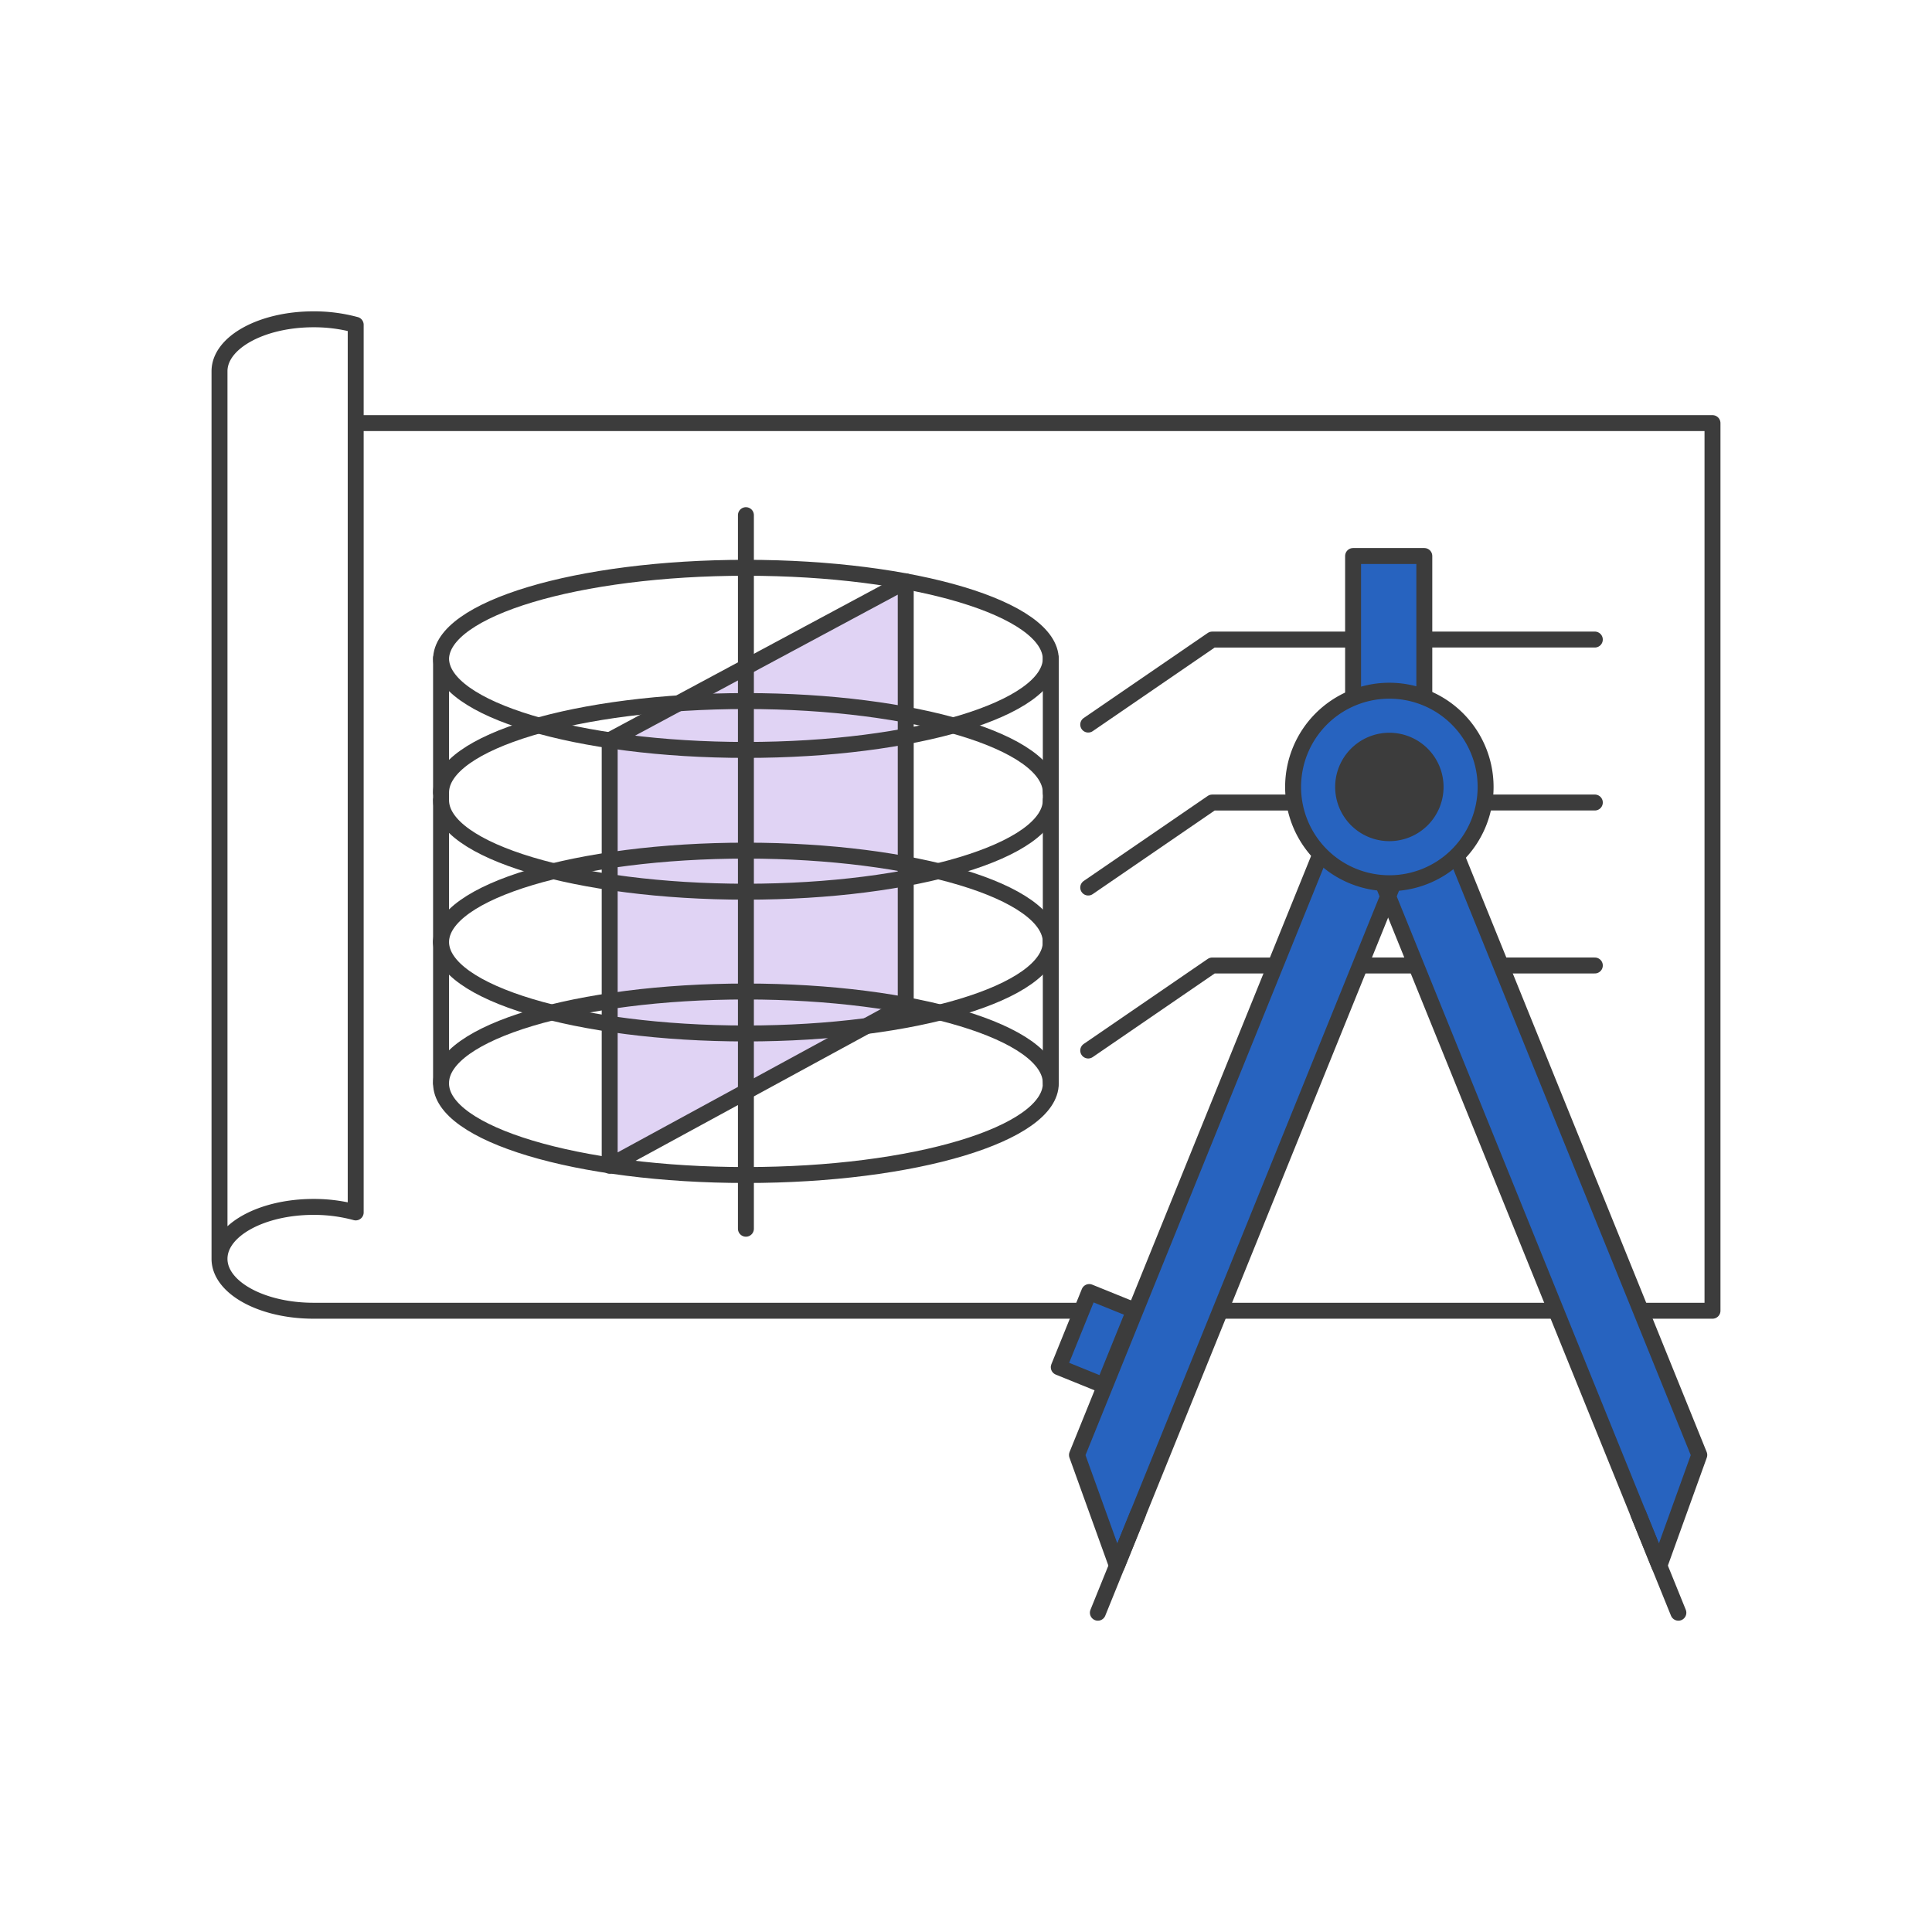<svg xmlns="http://www.w3.org/2000/svg" xmlns:xlink="http://www.w3.org/1999/xlink" width="200" height="200" viewBox="0 0 200 200">
  <defs>
    <clipPath id="clip-path">
      <rect id="長方形_325" data-name="長方形 325" width="156.205" height="135.545" fill="none"/>
    </clipPath>
  </defs>
  <g id="グループ_1073" data-name="グループ 1073" transform="translate(6584 1779)">
    <g id="グループ_1066" data-name="グループ 1066" transform="translate(-6562.103 -1746.772)">
      <path id="パス_2421" data-name="パス 2421" d="M41.218,88.454V44.4L71.865,27.951V71.772Z" fill="#e0d3f4"/>
      <path id="パス_2422" data-name="パス 2422" d="M118.174,39.73v-14.4h7.373v14.4" fill="#2763bf"/>
      <g id="グループ_880" data-name="グループ 880">
        <g id="グループ_879" data-name="グループ 879" clip-path="url(#clip-path)">
          <path id="パス_2423" data-name="パス 2423" d="M131.892,49.238a9.964,9.964,0,1,1-9.963-9.963,9.963,9.963,0,0,1,9.963,9.963" fill="#2763bf"/>
          <path id="パス_2424" data-name="パス 2424" d="M122.33,59.259l-28.606,70.6L89.59,118.39l25.146-62.059" fill="#2763bf"/>
          <rect id="長方形_323" data-name="長方形 323" width="8.396" height="5.038" transform="translate(87.706 109.304) rotate(-67.941)" fill="#2763bf"/>
          <path id="パス_2425" data-name="パス 2425" d="M121.32,59.377l28.558,70.48,4.134-11.467L128.987,56.627" fill="#2763bf"/>
          <path id="パス_2426" data-name="パス 2426" d="M89.716,103.459H10.559c-5.376,0-9.733-2.406-9.733-5.374s4.357-5.374,9.733-5.374a16.447,16.447,0,0,1,4.366.57V1.393l-.067-.017a16.472,16.472,0,0,0-4.3-.55C5.183.826.826,3.232.826,6.2v91.94" fill="none" stroke="#3c3c3c" stroke-linecap="round" stroke-linejoin="round" stroke-width="1.65"/>
          <line id="線_254" data-name="線 254" x1="34.282" transform="translate(104.575 103.46)" fill="none" stroke="#3c3c3c" stroke-linecap="round" stroke-linejoin="round" stroke-width="1.65"/>
          <path id="パス_2427" data-name="パス 2427" d="M15.039,11.573H155.38V103.46h-7.025" fill="none" stroke="#3c3c3c" stroke-linecap="round" stroke-linejoin="round" stroke-width="1.65"/>
          <path id="パス_2428" data-name="パス 2428" d="M86.881,36.029v43.9c0,5.236-14.13,9.481-31.561,9.481s-31.56-4.245-31.56-9.481v-43.9c0-5.236,14.13-9.48,31.56-9.48S86.881,30.793,86.881,36.029Z" fill="none" stroke="#3c3c3c" stroke-linecap="round" stroke-linejoin="round" stroke-width="1.65"/>
          <path id="パス_2429" data-name="パス 2429" d="M86.881,50.6c0,5.236-14.13,9.481-31.561,9.481S23.76,55.841,23.76,50.6" fill="none" stroke="#3c3c3c" stroke-linecap="round" stroke-linejoin="round" stroke-width="1.65"/>
          <path id="パス_2430" data-name="パス 2430" d="M86.881,35.924c0,5.236-14.13,9.481-31.561,9.481S23.76,41.16,23.76,35.924" fill="none" stroke="#3c3c3c" stroke-linecap="round" stroke-linejoin="round" stroke-width="1.65"/>
          <path id="パス_2431" data-name="パス 2431" d="M86.881,49.826c0-5.236-14.13-9.481-31.561-9.481S23.76,44.59,23.76,49.826" fill="none" stroke="#3c3c3c" stroke-linecap="round" stroke-linejoin="round" stroke-width="1.65"/>
          <path id="パス_2432" data-name="パス 2432" d="M86.881,65.311c0-5.236-14.13-9.482-31.561-9.482s-31.56,4.246-31.56,9.482" fill="none" stroke="#3c3c3c" stroke-linecap="round" stroke-linejoin="round" stroke-width="1.65"/>
          <path id="パス_2433" data-name="パス 2433" d="M86.881,79.893c0-5.236-14.13-9.481-31.561-9.481s-31.56,4.245-31.56,9.481" fill="none" stroke="#3c3c3c" stroke-linecap="round" stroke-linejoin="round" stroke-width="1.65"/>
          <path id="パス_2434" data-name="パス 2434" d="M86.881,65.276c0,5.236-14.13,9.481-31.561,9.481s-31.56-4.245-31.56-9.481" fill="none" stroke="#3c3c3c" stroke-linecap="round" stroke-linejoin="round" stroke-width="1.65"/>
          <line id="線_255" data-name="線 255" y2="73.869" transform="translate(55.32 21.101)" fill="none" stroke="#3c3c3c" stroke-linecap="round" stroke-linejoin="round" stroke-width="1.65"/>
          <line id="線_256" data-name="線 256" x2="17.373" transform="translate(125.826 33.978)" fill="none" stroke="#3c3c3c" stroke-linecap="round" stroke-linejoin="round" stroke-width="1.65"/>
          <path id="パス_2435" data-name="パス 2435" d="M90.755,42.78l12.836-8.8h14.137" fill="none" stroke="#3c3c3c" stroke-linecap="round" stroke-linejoin="round" stroke-width="1.65"/>
          <line id="線_257" data-name="線 257" x2="11.318" transform="translate(131.882 50.848)" fill="none" stroke="#3c3c3c" stroke-linecap="round" stroke-linejoin="round" stroke-width="1.65"/>
          <path id="パス_2436" data-name="パス 2436" d="M90.755,59.65l12.836-8.8h8.283" fill="none" stroke="#3c3c3c" stroke-linecap="round" stroke-linejoin="round" stroke-width="1.65"/>
          <line id="線_258" data-name="線 258" x2="9.319" transform="translate(133.881 67.719)" fill="none" stroke="#3c3c3c" stroke-linecap="round" stroke-linejoin="round" stroke-width="1.65"/>
          <line id="線_259" data-name="線 259" x2="5.215" transform="translate(119.074 67.719)" fill="none" stroke="#3c3c3c" stroke-linecap="round" stroke-linejoin="round" stroke-width="1.65"/>
          <path id="パス_2437" data-name="パス 2437" d="M90.755,76.521l12.836-8.8h6.11" fill="none" stroke="#3c3c3c" stroke-linecap="round" stroke-linejoin="round" stroke-width="1.65"/>
          <path id="パス_2438" data-name="パス 2438" d="M122.33,59.259l-28.606,70.6L89.59,118.39l25.146-62.059" fill="none" stroke="#3c3c3c" stroke-linecap="round" stroke-linejoin="round" stroke-width="1.65"/>
          <line id="線_260" data-name="線 260" x1="4.148" y2="10.237" transform="translate(91.754 124.483)" fill="none" stroke="#3c3c3c" stroke-linecap="round" stroke-linejoin="round" stroke-width="1.65"/>
          <rect id="長方形_324" data-name="長方形 324" width="8.396" height="5.038" transform="translate(87.706 109.304) rotate(-67.941)" fill="none" stroke="#3c3c3c" stroke-linecap="round" stroke-linejoin="round" stroke-width="1.65"/>
          <path id="パス_2439" data-name="パス 2439" d="M121.32,59.377l28.558,70.48,4.134-11.467L128.987,56.627" fill="none" stroke="#3c3c3c" stroke-linecap="round" stroke-linejoin="round" stroke-width="1.65"/>
          <line id="線_261" data-name="線 261" x2="4.148" y2="10.237" transform="translate(147.7 124.483)" fill="none" stroke="#3c3c3c" stroke-linecap="round" stroke-linejoin="round" stroke-width="1.65"/>
          <path id="パス_2440" data-name="パス 2440" d="M41.218,88.454V44.4L71.865,27.951V71.772Z" fill="none" stroke="#3c3c3c" stroke-linecap="round" stroke-linejoin="round" stroke-width="1.65"/>
          <path id="パス_2441" data-name="パス 2441" d="M118.174,39.73v-14.4h7.373v14.4" fill="none" stroke="#3c3c3c" stroke-linecap="round" stroke-linejoin="round" stroke-width="1.65"/>
          <path id="パス_2442" data-name="パス 2442" d="M131.892,49.238a9.964,9.964,0,1,1-9.963-9.963A9.963,9.963,0,0,1,131.892,49.238Z" fill="none" stroke="#3c3c3c" stroke-linecap="round" stroke-linejoin="round" stroke-width="1.65"/>
          <path id="パス_2443" data-name="パス 2443" d="M126.715,49.238a4.786,4.786,0,1,1-4.787-4.787,4.786,4.786,0,0,1,4.787,4.787" fill="#3c3c3c"/>
          <path id="パス_2444" data-name="パス 2444" d="M126.715,49.238a4.786,4.786,0,1,1-4.787-4.787A4.786,4.786,0,0,1,126.715,49.238Z" fill="none" stroke="#3c3c3c" stroke-linecap="round" stroke-linejoin="round" stroke-width="1.65"/>
        </g>
      </g>
    </g>
    <rect id="長方形_408" data-name="長方形 408" width="200" height="200" transform="translate(-6584 -1779)" fill="none"/>
  </g>
</svg>
